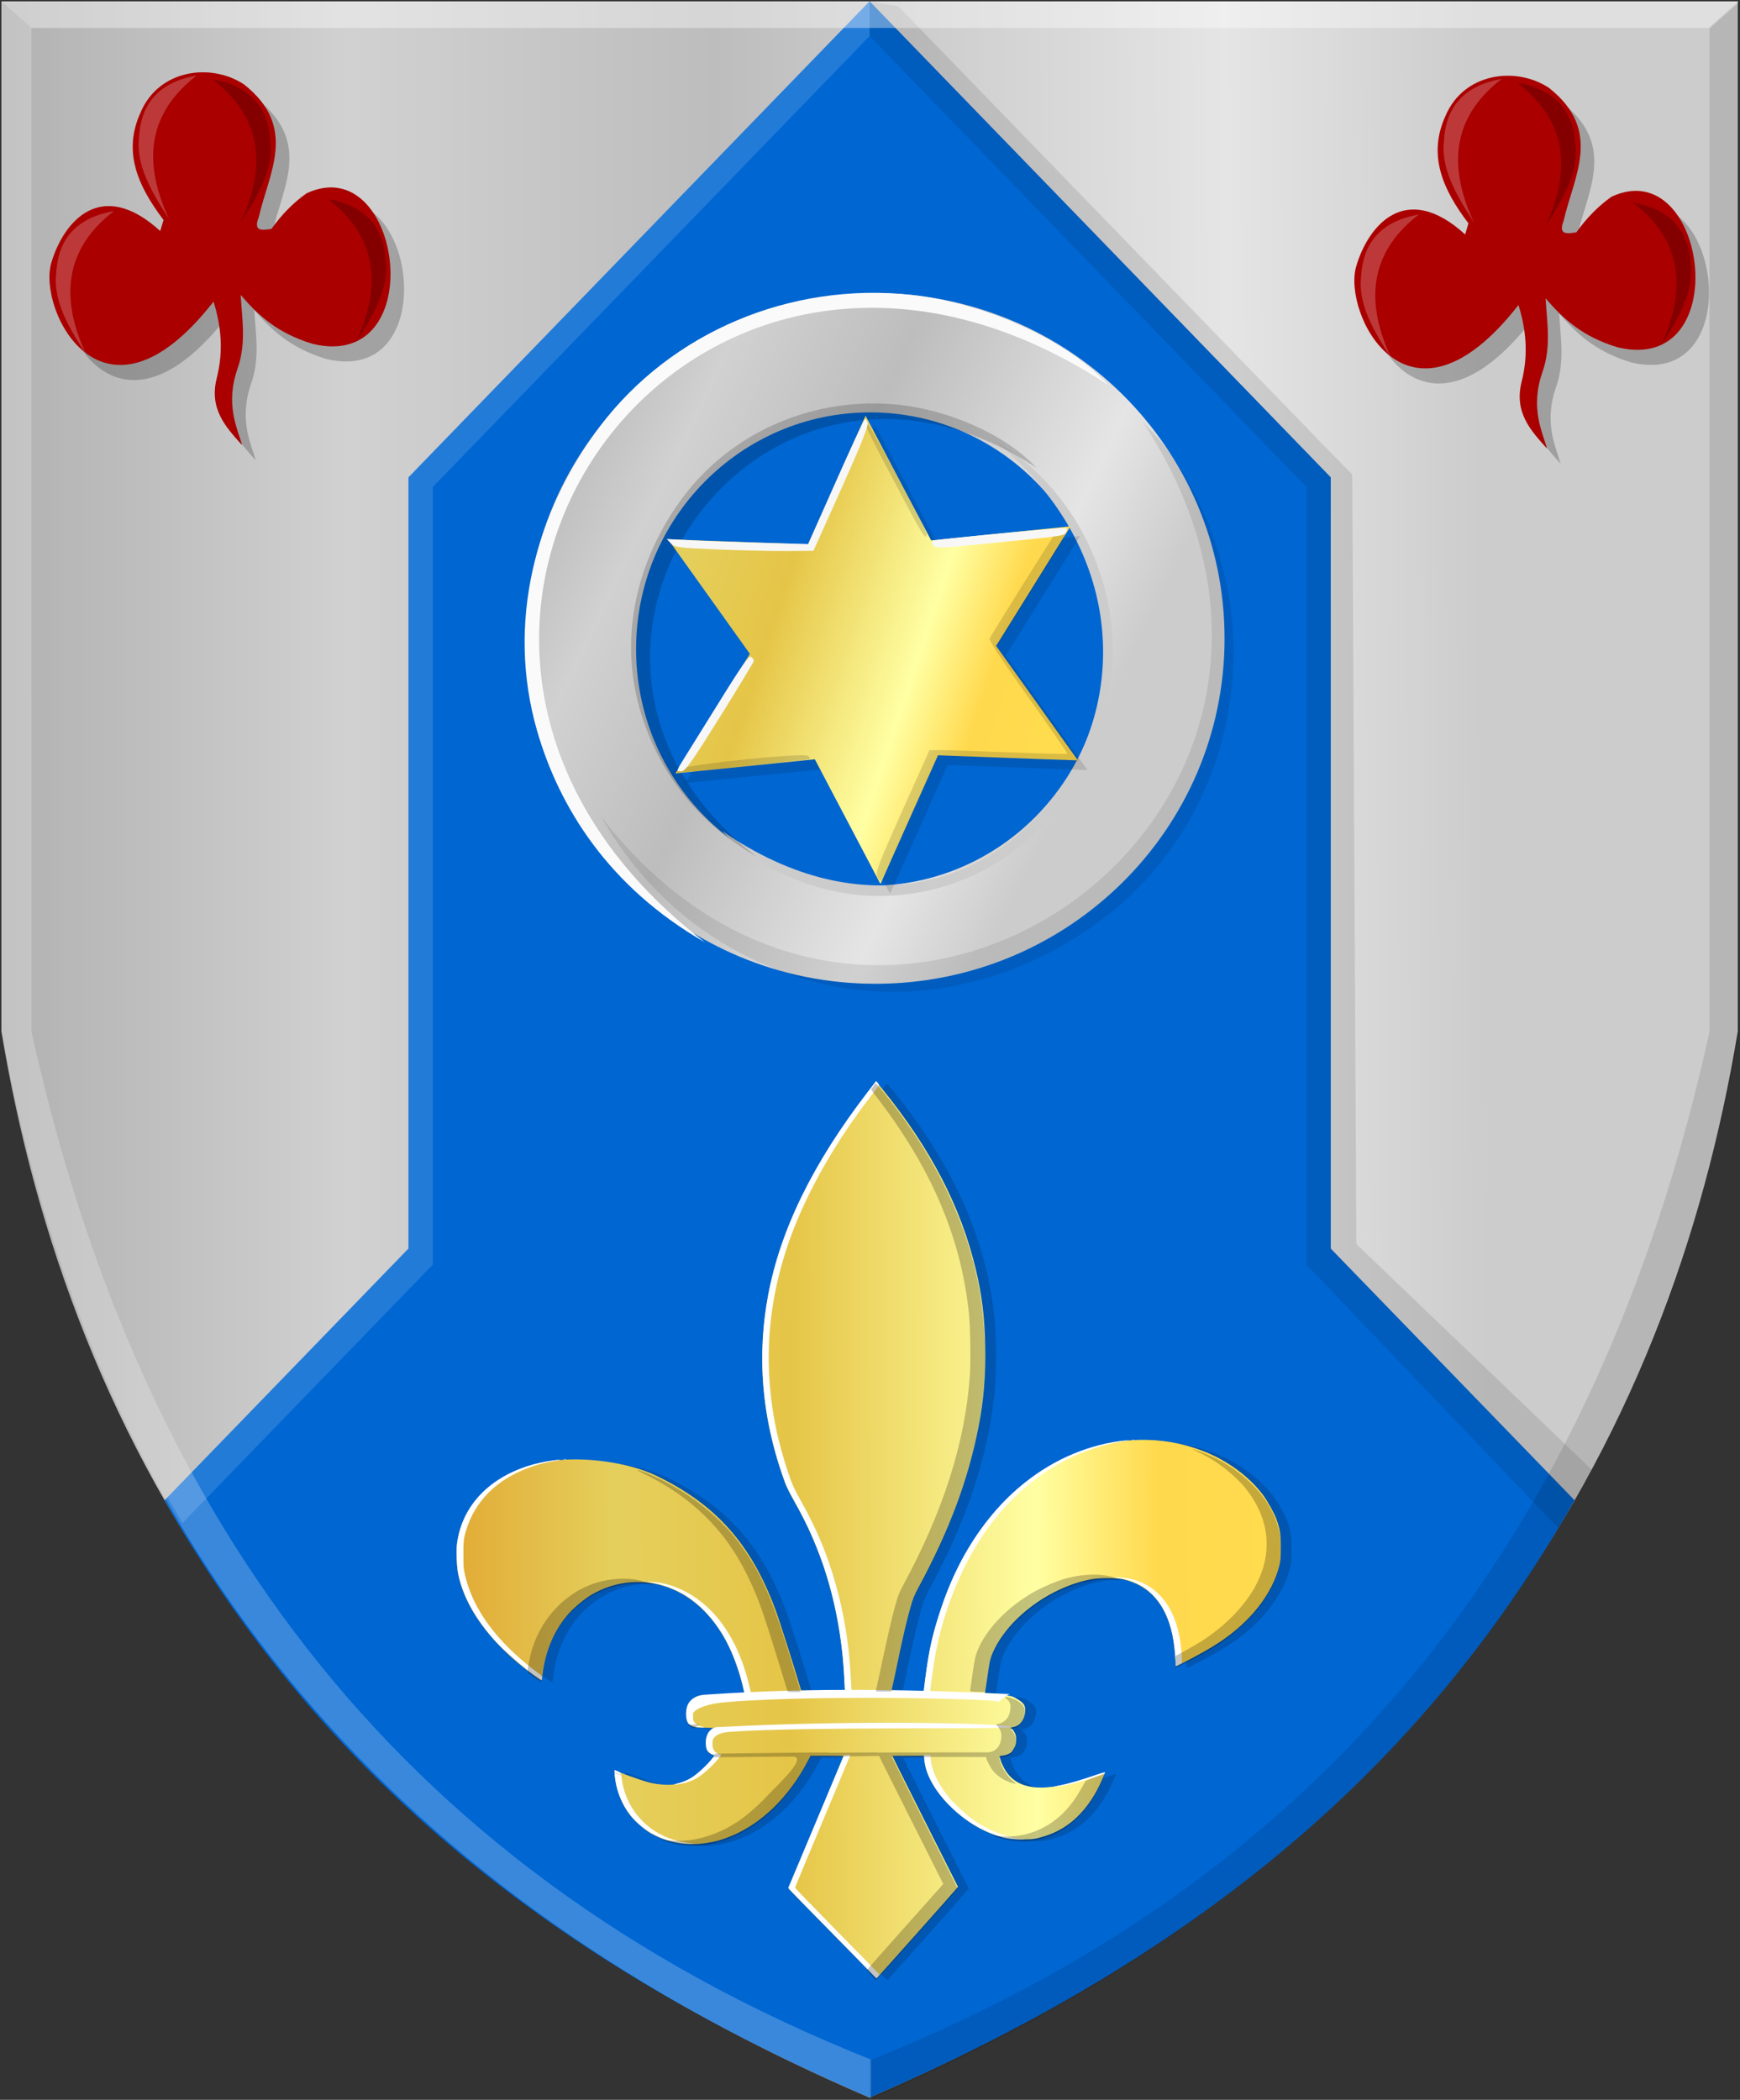 <?xml version="1.0" encoding="UTF-8" standalone="no"?>
<!-- Created with Inkscape (http://www.inkscape.org/) -->

<svg
   xmlns:dc="http://purl.org/dc/elements/1.1/"
   xmlns:cc="http://creativecommons.org/ns#"
   xmlns:rdf="http://www.w3.org/1999/02/22-rdf-syntax-ns#"
   xmlns:svg="http://www.w3.org/2000/svg"
   xmlns="http://www.w3.org/2000/svg"
   xmlns:xlink="http://www.w3.org/1999/xlink"
   xmlns:sodipodi="http://sodipodi.sourceforge.net/DTD/sodipodi-0.dtd"
   xmlns:inkscape="http://www.inkscape.org/namespaces/inkscape"
   width="242.5"
   height="292.625"
   id="svg10287"
   version="1.1"
   inkscape:version="0.48.4 r9939"
   sodipodi:docname="Nieuw document 19">
  <rect width="100%" height="100%" fill="#333333" stroke="none"/>
  <defs
     id="defs10289">
    <linearGradient
       y2="938.433"
       x2="-948.777"
       y1="938.433"
       x1="-1733.543"
       gradientTransform="translate(1342.88,-412.753)"
       gradientUnits="userSpaceOnUse"
       id="linearGradient17671-1-8"
       xlink:href="#linearGradient14297-6-7-5"
       inkscape:collect="always" />
    <linearGradient
       inkscape:collect="always"
       id="linearGradient14297-6-7-5">
      <stop
         style="stop-color:#ffffff;stop-opacity:1;"
         offset="0"
         id="stop14299-7-4-7" />
      <stop
         style="stop-color:#ffffff;stop-opacity:0;"
         offset="1"
         id="stop14301-7-0-6" />
    </linearGradient>
    <linearGradient
       y2="593.208"
       x2="-902.749"
       y1="593.208"
       x1="-1750.316"
       gradientTransform="matrix(-1,0,0,1,-541.514,-67.016)"
       gradientUnits="userSpaceOnUse"
       id="linearGradient17635-9-1"
       xlink:href="#linearGradient14349-6-4-8"
       inkscape:collect="always" />
    <linearGradient
       inkscape:collect="always"
       id="linearGradient14349-6-4-8">
      <stop
         style="stop-color:#000000;stop-opacity:1;"
         offset="0"
         id="stop14351-6-8-9" />
      <stop
         style="stop-color:#000000;stop-opacity:0;"
         offset="1"
         id="stop14353-6-8-2" />
    </linearGradient>
    <linearGradient
       inkscape:collect="always"
       xlink:href="#linearGradient4070-9-0-5"
       id="linearGradient5734"
       gradientUnits="userSpaceOnUse"
       x1="309.286"
       y1="148.853"
       x2="320.714"
       y2="148.853"
       gradientTransform="translate(458.427,563.081)" />
    <linearGradient
       id="linearGradient4070-9-0-5">
      <stop
         style="stop-color:#a3a3a3;stop-opacity:1;"
         offset="0"
         id="stop4072-5-5-3" />
      <stop
         style="stop-color:#b0b0b0;stop-opacity:1;"
         offset="0.143"
         id="stop4074-5-2-2" />
      <stop
         id="stop4076-40-4-9"
         offset="0.321"
         style="stop-color:#d1d1d1;stop-opacity:1;" />
      <stop
         style="stop-color:#bdbdbd;stop-opacity:1;"
         offset="0.5"
         id="stop4078-3-2-7" />
      <stop
         id="stop4080-4-3-3"
         offset="0.75"
         style="stop-color:#e5e5e5;stop-opacity:1;" />
      <stop
         style="stop-color:#cccccc;stop-opacity:1;"
         offset="0.875"
         id="stop4082-1-8-7" />
      <stop
         id="stop4084-2-5-4"
         offset="1"
         style="stop-color:#cccccc;stop-opacity:1;" />
    </linearGradient>
    <linearGradient
       gradientUnits="userSpaceOnUse"
       y2="148.853"
       x2="320.714"
       y1="148.853"
       x1="309.286"
       id="linearGradient5702"
       xlink:href="#linearGradient4070-9-0-5"
       inkscape:collect="always" />
    <linearGradient
       id="linearGradient4053-4">
      <stop
         style="stop-color:#cc992d;stop-opacity:1;"
         offset="0"
         id="stop4055-9" />
      <stop
         style="stop-color:#e1a832;stop-opacity:1;"
         offset="0.143"
         id="stop4057-8" />
      <stop
         id="stop4059-2"
         offset="0.321"
         style="stop-color:#e5cf5c;stop-opacity:1;" />
      <stop
         style="stop-color:#e5c547;stop-opacity:1;"
         offset="0.5"
         id="stop4061-4" />
      <stop
         id="stop4063-5"
         offset="0.75"
         style="stop-color:#ffffa3;stop-opacity:1;" />
      <stop
         style="stop-color:#ffd94d;stop-opacity:1;"
         offset="0.875"
         id="stop4065-2" />
      <stop
         id="stop4067-9"
         offset="1"
         style="stop-color:#ffdb4e;stop-opacity:1;" />
    </linearGradient>
    <linearGradient
       gradientUnits="userSpaceOnUse"
       y2="148.257"
       x2="305.824"
       y1="148.257"
       x1="294.712"
       id="linearGradient5694"
       xlink:href="#linearGradient4053-4"
       inkscape:collect="always"
       gradientTransform="translate(458.427,563.081)" />
    <linearGradient
       inkscape:collect="always"
       xlink:href="#linearGradient4053-4"
       id="linearGradient11058"
       x1="-12.719"
       y1="8.706"
       x2="64.209"
       y2="34.269"
       gradientUnits="userSpaceOnUse" />
    <linearGradient
       inkscape:collect="always"
       xlink:href="#linearGradient4053-4"
       id="linearGradient11066"
       x1="289.153"
       y1="532.922"
       x2="415.1"
       y2="532.32"
       gradientUnits="userSpaceOnUse" />
    <linearGradient
       inkscape:collect="always"
       xlink:href="#linearGradient4070-9-0-5"
       id="linearGradient11074"
       x1="-1592.026"
       y1="94.894"
       x2="-904.531"
       y2="410.89"
       gradientUnits="userSpaceOnUse" />
    <linearGradient
       inkscape:collect="always"
       xlink:href="#linearGradient4070-9-0-5"
       id="linearGradient11082"
       x1="-442.012"
       y1="-283.018"
       x2="-159.945"
       y2="-285.16"
       gradientUnits="userSpaceOnUse" />
    <linearGradient
       inkscape:collect="always"
       xlink:href="#linearGradient4070-9-0-5"
       id="linearGradient11090"
       x1="-444.245"
       y1="-285.16"
       x2="-160.945"
       y2="-285.16"
       gradientUnits="userSpaceOnUse" />
  </defs>
  <sodipodi:namedview
     id="base"
     pagecolor="#ffffff"
     bordercolor="#666666"
     borderopacity="1.0"
     inkscape:pageopacity="0.0"
     inkscape:pageshadow="2"
     inkscape:zoom="1.4"
     inkscape:cx="7.2561873"
     inkscape:cy="182.91752"
     inkscape:document-units="px"
     inkscape:current-layer="layer1"
     showgrid="false"
     fit-margin-top="0"
     fit-margin-left="0"
     fit-margin-right="0"
     fit-margin-bottom="0"
     inkscape:window-width="1600"
     inkscape:window-height="837"
     inkscape:window-x="-8"
     inkscape:window-y="-8"
     inkscape:window-maximized="1" />
  <g
     inkscape:label="Laag 1"
     inkscape:groupmode="layer"
     id="layer1"
     transform="translate(402.219,431.406)">
    <path
       style="fill:url(#linearGradient11090);fill-opacity:1;stroke:#000000;stroke-width:0.157px;stroke-linecap:butt;stroke-linejoin:miter;stroke-opacity:0"
       d="m -281.023,-431.209 -121,0 0,143.529 c 9.465,57.255 41.585,114.407 121,148.57 z"
       id="path13717"
       inkscape:connector-curvature="0"
       sodipodi:nodetypes="ccccc" />
    <path
       style="fill:url(#linearGradient11082);fill-opacity:1;stroke:#000000;stroke-width:0.157px;stroke-linecap:butt;stroke-linejoin:miter;stroke-opacity:0"
       d="m -281.024,-431.21 121,0 0,143.529 c -9.465,57.255 -41.585,114.407 -121,148.57 l -11.624,-162.548 z"
       id="path13717-1"
       inkscape:connector-curvature="0"
       sodipodi:nodetypes="cccccc" />
    <path
       style="fill:#0066d2;fill-opacity:1;stroke:#000000;stroke-width:0.157px;stroke-linecap:butt;stroke-linejoin:miter;stroke-opacity:0"
       d="m -281.024,-139.106 c -43.067,-18.522 -75.963,-43.947 -98.249,-83.228 l 33.979,-35.074 0,-107.478 64.271,-66.343 8.808,148.667 z"
       id="path7085"
       inkscape:connector-curvature="0"
       sodipodi:nodetypes="ccccccc" />
    <path
       style="fill:#0066d2;fill-opacity:1;stroke:#000000;stroke-width:0.157px;stroke-linecap:butt;stroke-linejoin:miter;stroke-opacity:0"
       d="m -281.022,-139.105 c 43.067,-18.522 75.963,-43.947 98.249,-83.228 l -33.979,-35.074 0,-107.478 -64.271,-66.343 -8.808,148.667 z"
       id="path7085-4"
       inkscape:connector-curvature="0"
       sodipodi:nodetypes="ccccccc" />
    <path
       sodipodi:type="arc"
       style="fill:url(#linearGradient11074);fill-opacity:1;stroke:#000000;stroke-width:0.1;stroke-miterlimit:4;stroke-opacity:0;stroke-dasharray:none"
       id="path7123"
       sodipodi:cx="-1168.1404"
       sodipodi:cy="276.42395"
       sodipodi:rx="291.328"
       sodipodi:ry="302.64169"
       d="m -876.812,276.424 c 0,167.144 -130.432,302.642 -291.328,302.642 -160.896,0 -291.328,-135.497 -291.328,-302.642 0,-167.144 130.432,-302.642 291.328,-302.642 160.896,0 291.328,135.497 291.328,302.642 z"
       transform="matrix(0.167,0,0,0.159,-85.127,-386.381)" />
    <path
       sodipodi:type="arc"
       style="fill:#0066d2;fill-opacity:1;stroke:#000000;stroke-width:0.1;stroke-miterlimit:4;stroke-opacity:0;stroke-dasharray:none"
       id="path7123-5"
       sodipodi:cx="-1168.1404"
       sodipodi:cy="276.42395"
       sodipodi:rx="291.328"
       sodipodi:ry="302.64169"
       d="m -876.812,276.424 c 0,167.144 -130.432,302.642 -291.328,302.642 -160.896,0 -291.328,-135.497 -291.328,-302.642 0,-167.144 130.432,-302.642 291.328,-302.642 160.896,0 291.328,135.497 291.328,302.642 z"
       transform="matrix(0.112,0,0,0.109,-150.107,-371.078)" />
    <path
       style="fill:#ffffff;fill-opacity:0.137;stroke:#000000;stroke-width:0.157px;stroke-linecap:butt;stroke-linejoin:miter;stroke-opacity:0"
       d="m -281.024,-431.209 -64.271,66.324 0,107.478 -33.578,34.661 2.084,3.586 34.891,-36.016 0,-108.365 60.874,-62.837 z"
       id="path7151"
       inkscape:connector-curvature="0" />
    <path
       style="fill:#000000;fill-opacity:0.104;stroke:#000000;stroke-width:0.157px;stroke-linecap:butt;stroke-linejoin:miter;stroke-opacity:0"
       d="m -281.009,-431.208 3.992,0.693 60.086,62.005 3.177,3.215 0.567,107.251 32.813,31.457 -4.65,8.149 -35.111,-36.738 0,-108.366 -60.874,-62.837 z"
       id="path7151-5"
       inkscape:connector-curvature="0"
       sodipodi:nodetypes="ccccccccccc" />
    <path
       style="fill:#fafafa;stroke:#000000;stroke-width:0.157px;stroke-linecap:butt;stroke-linejoin:miter;stroke-opacity:0;fill-opacity:1"
       d="m -247.764,-377.752 c -6.489,-6.936 -18.006,-11.543 -27.425,-12.561 -16.984,-1.836 -33.52,5.263 -43.386,18.293 -9.036,11.935 -13.128,27.416 -8.789,42.464 3.066,10.632 9.98,21.78 23.405,29.479 -54.839,-42.105 -2.43,-116.197 56.195,-77.675 z"
       id="path7171"
       inkscape:connector-curvature="0"
       sodipodi:nodetypes="cssscc" />
    <path
       style="fill:#cccccc;stroke:#000000;stroke-width:0.108px;stroke-linecap:butt;stroke-linejoin:miter;stroke-opacity:0"
       d="m -301.557,-315.596 c 4.342,4.885 12.048,8.129 18.35,8.846 11.364,1.293 22.428,-3.706 29.029,-12.884 6.046,-8.406 8.784,-19.309 5.881,-29.907 -2.051,-7.488 -6.678,-15.34 -15.66,-20.761 36.692,29.654 1.626,81.836 -37.6,54.705 z"
       id="path7171-1"
       inkscape:connector-curvature="0"
       sodipodi:nodetypes="cssscc" />
    <path
       style="fill:#000000;fill-opacity:0.186;stroke:#000000;stroke-width:0.109px;stroke-linecap:butt;stroke-linejoin:miter;stroke-opacity:0"
       d="m -257.78,-366.223 c -4.506,-4.838 -12.504,-8.052 -19.045,-8.762 -11.795,-1.281 -23.278,3.671 -30.129,12.761 -6.275,8.326 -9.117,19.125 -6.103,29.621 2.129,7.416 6.931,15.193 16.253,20.563 -36.111,-27.917 0.416,-79.504 39.024,-54.183 z"
       id="path7171-1-7"
       inkscape:connector-curvature="0"
       sodipodi:nodetypes="cssscc" />
    <path
       style="fill:#000000;fill-opacity:0.09;stroke:#000000;stroke-width:0.153px;stroke-linecap:butt;stroke-linejoin:miter;stroke-opacity:0"
       d="m -242.817,-372.401 c 6.758,6.32 11.247,17.537 12.239,26.711 1.789,16.542 -5.128,32.647 -17.825,42.256 -11.63,8.801 -26.714,12.786 -41.376,8.56 -10.359,-2.986 -21.222,-9.721 -28.723,-22.795 38.996,50.646 111.053,-0.584 75.685,-54.732 z"
       id="path7171-1-7-1"
       inkscape:connector-curvature="0"
       sodipodi:nodetypes="cssscc" />
    <path
       inkscape:connector-curvature="0"
       style="fill:#000000;fill-opacity:0.22;stroke:#000000;stroke-width:0.243px;stroke-linecap:butt;stroke-linejoin:miter;stroke-opacity:0"
       d="m -377.991,-397.107 c -8.369,-7.614 -13.549,-1.163 -15.191,4.454 -1.92,6.568 7.219,25.101 22.614,5.383 1.061,3.376 1.412,6.888 0.451,10.653 -1.089,4.318 1.253,6.818 3.53,9.353 -0.609,-2.294 -2.393,-5.558 -0.643,-10.641 1.243,-3.497 0.653,-6.886 0.444,-10.298 2.354,2.736 5.033,5.325 10.079,6.833 16.487,3.906 12.422,-27.168 -0.879,-21.001 -1.795,1.263 -3.436,2.909 -4.911,4.967 -1.273,0.195 -2.572,0.417 -1.766,-1.625 1.415,-6.227 5.486,-12.534 -2.031,-18.493 -4.599,-3.064 -11.9,-2.132 -14.44,3.899 -2.533,5.52 -0.318,10.339 3.2,14.966 l -0.456,1.552 z"
       id="path8963-6-2-4-3"
       sodipodi:nodetypes="csccccccccccccc" />
    <path
       inkscape:connector-curvature="0"
       style="fill:#aa0000;fill-opacity:1;stroke:#000000;stroke-width:0.243px;stroke-linecap:butt;stroke-linejoin:miter;stroke-opacity:0"
       d="m -379.884,-399.211 c -8.368,-7.614 -13.548,-1.163 -15.191,4.454 -1.92,6.568 7.22,25.101 22.614,5.383 1.06,3.376 1.412,6.888 0.451,10.653 -1.089,4.318 1.253,6.818 3.53,9.353 -0.609,-2.294 -2.393,-5.558 -0.643,-10.641 1.243,-3.497 0.653,-6.886 0.444,-10.298 2.354,2.736 5.033,5.325 10.079,6.833 16.487,3.906 12.422,-27.168 -0.879,-21.001 -1.795,1.263 -3.436,2.909 -4.911,4.967 -1.274,0.195 -2.573,0.417 -1.767,-1.625 1.415,-6.227 5.486,-12.534 -2.031,-18.493 -4.6,-3.064 -11.9,-2.132 -14.441,3.899 -2.533,5.52 -0.318,10.339 3.2,14.966 l -0.457,1.552 z"
       id="path8963-9-0-3-4-4"
       sodipodi:nodetypes="csccccccccccccc" />
    <path
       inkscape:connector-curvature="0"
       style="fill:#ffffff;fill-opacity:0.223;stroke:#000000;stroke-width:0.387px;stroke-linecap:butt;stroke-linejoin:miter;stroke-opacity:0"
       d="m -374.798,-420.89 c -4.975,0.887 -7.777,3.652 -8.037,8.614 -0.48,3.798 1.705,7.595 4.179,11.393 -4.13,-8.815 -2.294,-15.265 3.858,-20.007 z"
       id="path9205-45-2-4-7"
       sodipodi:nodetypes="cccc" />
    <path
       inkscape:connector-curvature="0"
       style="fill:#ffffff;fill-opacity:0.223;stroke:#000000;stroke-width:0.387px;stroke-linecap:butt;stroke-linejoin:miter;stroke-opacity:0"
       d="m -386.339,-401.994 c -4.975,0.887 -7.777,3.652 -8.037,8.614 -0.48,3.798 1.704,7.595 4.179,11.393 -4.13,-8.815 -2.294,-15.265 3.858,-20.007 z"
       id="path9205-4-0-2-2-4"
       sodipodi:nodetypes="cccc" />
    <path
       inkscape:connector-curvature="0"
       style="fill:#000000;fill-opacity:0.223;stroke:#000000;stroke-width:0.387px;stroke-linecap:butt;stroke-linejoin:miter;stroke-opacity:0"
       d="m -372.581,-420.334 c 4.975,0.887 7.777,3.652 8.037,8.614 0.48,3.798 -1.705,7.595 -4.179,11.393 4.13,-8.815 2.294,-15.265 -3.858,-20.007 z"
       id="path9205-1-15-1-9-6"
       sodipodi:nodetypes="cccc" />
    <path
       inkscape:connector-curvature="0"
       style="fill:#000000;fill-opacity:0.223;stroke:#000000;stroke-width:0.387px;stroke-linecap:butt;stroke-linejoin:miter;stroke-opacity:0"
       d="m -356.506,-403.662 c 4.975,0.887 7.777,3.652 8.037,8.614 0.48,3.798 -1.705,7.595 -4.179,11.393 4.13,-8.815 2.293,-15.265 -3.858,-20.007 z"
       id="path9205-1-8-7-6-3-3"
       sodipodi:nodetypes="cccc" />
    <path
       inkscape:connector-curvature="0"
       style="fill:#000000;fill-opacity:0.22;stroke:#000000;stroke-width:0.243px;stroke-linecap:butt;stroke-linejoin:miter;stroke-opacity:0"
       d="m -196.128,-396.629 c -8.369,-7.614 -13.549,-1.163 -15.191,4.454 -1.92,6.568 7.219,25.101 22.614,5.383 1.061,3.376 1.412,6.888 0.451,10.653 -1.089,4.318 1.253,6.818 3.53,9.353 -0.609,-2.294 -2.393,-5.558 -0.643,-10.641 1.243,-3.497 0.653,-6.886 0.444,-10.298 2.354,2.736 5.033,5.325 10.079,6.833 16.487,3.906 12.422,-27.168 -0.879,-21.001 -1.795,1.263 -3.436,2.909 -4.911,4.967 -1.273,0.195 -2.572,0.417 -1.766,-1.625 1.415,-6.227 5.486,-12.534 -2.031,-18.493 -4.599,-3.064 -11.9,-2.132 -14.44,3.899 -2.533,5.52 -0.318,10.339 3.2,14.966 l -0.456,1.552 z"
       id="path8963-6-2-4-3-2"
       sodipodi:nodetypes="csccccccccccccc" />
    <path
       inkscape:connector-curvature="0"
       style="fill:#aa0000;fill-opacity:1;stroke:#000000;stroke-width:0.243px;stroke-linecap:butt;stroke-linejoin:miter;stroke-opacity:0"
       d="m -198.02,-398.733 c -8.368,-7.614 -13.549,-1.163 -15.191,4.454 -1.92,6.568 7.22,25.101 22.614,5.383 1.06,3.376 1.412,6.888 0.451,10.653 -1.089,4.318 1.253,6.818 3.53,9.353 -0.609,-2.294 -2.393,-5.558 -0.643,-10.641 1.243,-3.497 0.653,-6.886 0.444,-10.298 2.354,2.736 5.033,5.325 10.079,6.833 16.487,3.906 12.422,-27.168 -0.879,-21.001 -1.795,1.263 -3.436,2.909 -4.911,4.967 -1.274,0.195 -2.573,0.417 -1.767,-1.625 1.415,-6.227 5.486,-12.534 -2.031,-18.493 -4.6,-3.064 -11.9,-2.132 -14.441,3.899 -2.532,5.52 -0.318,10.339 3.2,14.966 l -0.456,1.552 z"
       id="path8963-9-0-3-4-4-3"
       sodipodi:nodetypes="csccccccccccccc" />
    <path
       inkscape:connector-curvature="0"
       style="fill:#ffffff;fill-opacity:0.223;stroke:#000000;stroke-width:0.387px;stroke-linecap:butt;stroke-linejoin:miter;stroke-opacity:0"
       d="m -192.934,-420.412 c -4.975,0.887 -7.777,3.652 -8.037,8.614 -0.48,3.798 1.705,7.595 4.179,11.393 -4.13,-8.815 -2.294,-15.265 3.858,-20.007 z"
       id="path9205-45-2-4-7-2"
       sodipodi:nodetypes="cccc" />
    <path
       inkscape:connector-curvature="0"
       style="fill:#ffffff;fill-opacity:0.223;stroke:#000000;stroke-width:0.387px;stroke-linecap:butt;stroke-linejoin:miter;stroke-opacity:0"
       d="m -204.475,-401.516 c -4.975,0.887 -7.777,3.652 -8.037,8.614 -0.48,3.798 1.704,7.595 4.179,11.393 -4.13,-8.815 -2.294,-15.265 3.858,-20.007 z"
       id="path9205-4-0-2-2-4-2"
       sodipodi:nodetypes="cccc" />
    <path
       inkscape:connector-curvature="0"
       style="fill:#000000;fill-opacity:0.223;stroke:#000000;stroke-width:0.387px;stroke-linecap:butt;stroke-linejoin:miter;stroke-opacity:0"
       d="m -190.717,-419.856 c 4.975,0.887 7.777,3.652 8.037,8.614 0.48,3.798 -1.705,7.595 -4.179,11.393 4.13,-8.815 2.294,-15.265 -3.858,-20.007 z"
       id="path9205-1-15-1-9-6-1"
       sodipodi:nodetypes="cccc" />
    <path
       inkscape:connector-curvature="0"
       style="fill:#000000;fill-opacity:0.223;stroke:#000000;stroke-width:0.387px;stroke-linecap:butt;stroke-linejoin:miter;stroke-opacity:0"
       d="m -174.642,-403.184 c 4.975,0.887 7.777,3.652 8.037,8.614 0.48,3.798 -1.705,7.595 -4.179,11.393 4.13,-8.815 2.293,-15.265 -3.858,-20.007 z"
       id="path9205-1-8-7-6-3-3-6"
       sodipodi:nodetypes="cccc" />
    <path
       style="fill:#ffffff;fill-opacity:0.226;stroke:#000000;stroke-width:0.157px;stroke-linecap:butt;stroke-linejoin:miter;stroke-opacity:0"
       d="m -397.84,-427.505 -4.168,-3.722 0,143.529 c 13.376,74.292 56.605,121.27 121.183,148.716 l 0,-5.407 c -67.889,-27.029 -102.618,-77.869 -117.014,-143.309 z"
       id="path14257-5"
       inkscape:connector-curvature="0"
       sodipodi:nodetypes="ccccccc" />
    <path
       style="fill:#000000;fill-opacity:0.108;stroke:#000000;stroke-width:0.157px;stroke-linecap:butt;stroke-linejoin:miter;stroke-opacity:0"
       d="m -163.977,-427.409 4.168,-3.722 0,143.529 c -13.376,74.292 -56.605,121.27 -121.183,148.716 l 0,-5.407 c 67.889,-27.029 102.618,-77.869 117.014,-143.309 z"
       id="path14257-4-1"
       inkscape:connector-curvature="0"
       sodipodi:nodetypes="ccccccc" />
    <path
       style="fill:#ffffff;fill-opacity:0.373;stroke:#000000;stroke-width:0.157px;stroke-linecap:butt;stroke-linejoin:miter;stroke-opacity:0"
       d="m -402.008,-431.227 4.168,3.722 233.737,0 4.168,-3.722 z"
       id="path14277-7"
       inkscape:connector-curvature="0" />
    <g
       transform="matrix(1.085,0,0,1.187,-674.108,-850.021)"
       id="layer1-1"
       inkscape:label="Laag 1">
      <path
         inkscape:connector-curvature="0"
         id="path4019-7-6"
         d="m 363.619,584.278 c -0.5,-0.479 -3.012,-2.821 -5.582,-5.205 -2.571,-2.384 -4.703,-4.379 -4.738,-4.433 -0.041,-0.063 0.331,-0.951 1.031,-2.463 3.17,-6.848 5.989,-13.03 5.989,-13.133 0,-0.019 -0.95,-0.035 -2.112,-0.035 l -2.112,0 -0.385,0.671 c -2.357,4.112 -5.839,7.237 -9.717,8.721 -1.206,0.462 -2.081,0.688 -3.309,0.857 -2.565,0.352 -5.015,-0.05 -7.162,-1.175 -0.76,-0.398 -2.106,-1.49 -2.644,-2.145 -1.085,-1.321 -1.786,-2.996 -1.944,-4.65 -0.052,-0.548 -0.014,-0.658 0.178,-0.512 0.161,0.122 3.093,1.074 4.072,1.321 1.106,0.28 2.589,0.397 3.423,0.271 0.576,-0.087 1.297,-0.316 1.92,-0.61 0.616,-0.29 2.247,-1.595 2.816,-2.252 l 0.451,-0.522 -0.387,-0.144 c -0.53,-0.197 -0.743,-0.548 -0.76,-1.255 -0.018,-0.712 0.182,-1.216 0.624,-1.571 l 0.341,-0.274 -1.186,-0.026 c -1.021,-0.023 -1.233,-0.046 -1.526,-0.169 -0.486,-0.205 -0.671,-0.449 -0.757,-1 -0.171,-1.095 0.31,-2.052 1.223,-2.43 0.523,-0.217 1.186,-0.263 3.773,-0.263 l 2.52,0 -0.042,-0.148 c -0.023,-0.081 -0.135,-0.502 -0.249,-0.936 -1.713,-6.516 -5.732,-10.844 -11.066,-11.917 -2.834,-0.57 -5.774,-0.127 -8.349,1.257 -0.83,0.446 -2.062,1.361 -2.769,2.057 -1.897,1.866 -3.177,4.509 -3.523,7.274 -0.068,0.544 -0.123,0.755 -0.187,0.716 -5.851,-3.644 -9.648,-8.084 -10.631,-12.43 -0.315,-1.393 -0.284,-3.43 0.072,-4.754 1.217,-4.524 5.701,-7.734 11.978,-8.576 4.102,-0.55 9.813,0.176 13.276,1.688 7.707,3.365 12.254,8.009 15.393,15.721 0.553,1.359 2.218,6.147 3.402,9.786 l 0.096,0.296 0.832,-10e-4 c 0.458,-6.7e-4 1.692,-0.008 2.742,-0.016 l 1.91,-0.015 -0.033,-0.608 c -0.083,-1.532 -0.207,-3.128 -0.32,-4.121 -0.753,-6.647 -2.743,-12.434 -6.178,-17.962 -0.577,-0.928 -1.01,-1.727 -1.212,-2.233 -2.828,-7.085 -3.595,-14.032 -2.323,-21.049 0.979,-5.399 3.04,-10.44 6.579,-16.09 1.305,-2.084 2.439,-3.698 4.067,-5.789 0.998,-1.282 3.174,-3.927 3.359,-4.083 0.035,-0.029 0.412,0.34 0.838,0.821 6.205,7.001 10.084,13.841 11.986,21.135 0.803,3.08 1.144,5.618 1.211,9.03 0.07,3.59 -0.186,6.386 -0.882,9.621 -1.329,6.173 -3.739,12.06 -7.64,18.662 -0.6,1.016 -0.731,1.305 -1.051,2.331 -0.424,1.357 -0.97,3.446 -1.439,5.506 -0.377,1.657 -1.036,4.461 -1.099,4.679 l -0.043,0.148 2.111,0 2.111,0 0.144,-1.133 c 0.303,-2.379 0.752,-4.717 1.187,-6.182 0.253,-0.85 1.086,-3.219 1.428,-4.056 3.289,-8.071 9.092,-14.023 16.414,-16.836 5.623,-2.16 11.438,-2.301 16.769,-0.405 3.098,1.101 5.894,2.974 7.664,5.133 0.588,0.717 1.436,2.108 1.722,2.824 0.487,1.219 0.583,1.783 0.575,3.382 -0.005,1.243 -0.034,1.577 -0.178,2.102 -0.918,3.349 -3.676,6.567 -7.741,9.029 -0.494,0.299 -1.432,0.817 -2.084,1.151 -1.134,0.58 -3.377,1.641 -3.469,1.641 -0.024,0 -0.045,-0.259 -0.046,-0.575 -0.002,-0.695 -0.191,-2.237 -0.37,-3.022 -0.834,-3.655 -2.937,-5.871 -6.261,-6.596 -0.911,-0.199 -3.081,-0.215 -4.154,-0.032 -5.516,0.944 -11.032,4.789 -12.827,8.941 -0.205,0.475 -0.308,0.934 -0.536,2.397 -0.155,0.995 -0.302,1.901 -0.325,2.013 l -0.042,0.203 1.592,0.041 c 1.776,0.046 1.949,0.084 2.875,0.64 0.616,0.37 0.803,0.717 0.735,1.363 -0.1,0.947 -0.719,1.657 -1.537,1.762 -0.32,0.041 -0.407,0.13 -0.192,0.196 0.066,0.02 0.221,0.202 0.344,0.404 0.192,0.316 0.222,0.444 0.215,0.909 -0.007,0.436 -0.051,0.615 -0.225,0.922 -0.119,0.209 -0.279,0.436 -0.356,0.504 -0.219,0.195 -0.726,0.376 -1.17,0.418 -0.32,0.03 -0.397,0.06 -0.359,0.139 0.026,0.055 0.082,0.221 0.123,0.368 0.127,0.45 0.489,1.099 0.872,1.563 1.332,1.614 3.678,2.059 7.199,1.365 1.092,-0.215 2.286,-0.539 4.084,-1.106 0.685,-0.216 1.246,-0.38 1.246,-0.363 0,0.133 -0.653,1.485 -1.004,2.077 -1.684,2.843 -3.917,4.63 -6.779,5.428 -1.169,0.326 -1.492,0.367 -2.88,0.365 -1.476,-0.001 -2.17,-0.107 -3.509,-0.534 -4.482,-1.429 -8.717,-5.538 -9.009,-8.742 l -0.049,-0.542 -2.031,0 c -1.117,10e-6 -2.031,0.01 -2.031,0.023 0,0.054 1.275,2.392 4.731,8.67 l 3.682,6.69 -0.223,0.255 c -0.361,0.413 -10.188,10.495 -10.233,10.498 -0.022,10e-4 -0.45,-0.389 -0.949,-0.867 z"
         style="fill:#000000;fill-opacity:0.16" />
      <path
         inkscape:connector-curvature="0"
         id="path4019-3-3-0"
         d="m 362.231,584.068 c -0.5,-0.479 -3.012,-2.821 -5.582,-5.205 -2.571,-2.384 -4.703,-4.379 -4.738,-4.433 -0.041,-0.063 0.331,-0.951 1.031,-2.463 3.17,-6.848 5.989,-13.03 5.989,-13.133 0,-0.019 -0.95,-0.035 -2.112,-0.035 l -2.112,0 -0.385,0.671 c -2.357,4.112 -5.839,7.237 -9.717,8.721 -1.206,0.462 -2.081,0.688 -3.309,0.857 -2.565,0.352 -5.015,-0.05 -7.162,-1.175 -0.76,-0.398 -2.106,-1.49 -2.644,-2.145 -1.085,-1.321 -1.786,-2.996 -1.944,-4.65 -0.052,-0.548 -0.014,-0.658 0.178,-0.512 0.161,0.122 3.093,1.074 4.072,1.321 1.106,0.28 2.589,0.397 3.423,0.271 0.576,-0.087 1.297,-0.316 1.92,-0.61 0.616,-0.29 2.247,-1.595 2.816,-2.252 l 0.451,-0.522 -0.387,-0.144 c -0.53,-0.197 -0.743,-0.548 -0.76,-1.255 -0.018,-0.712 0.182,-1.216 0.624,-1.571 l 0.341,-0.274 -1.186,-0.026 c -1.021,-0.023 -1.233,-0.046 -1.526,-0.169 -0.486,-0.205 -0.671,-0.449 -0.757,-1 -0.171,-1.095 0.31,-2.052 1.223,-2.43 0.523,-0.217 1.186,-0.263 3.773,-0.263 l 2.52,0 -0.042,-0.148 c -0.023,-0.081 -0.135,-0.502 -0.249,-0.936 -1.713,-6.516 -5.732,-10.844 -11.066,-11.917 -2.834,-0.57 -5.774,-0.127 -8.349,1.257 -0.83,0.446 -2.062,1.361 -2.769,2.057 -1.897,1.866 -3.177,4.509 -3.523,7.274 -0.068,0.544 -0.123,0.755 -0.187,0.716 -5.851,-3.644 -9.648,-8.084 -10.631,-12.43 -0.315,-1.393 -0.284,-3.43 0.072,-4.754 1.217,-4.524 5.701,-7.734 11.978,-8.576 4.102,-0.55 9.813,0.176 13.276,1.688 7.707,3.365 12.254,8.009 15.393,15.721 0.553,1.359 2.218,6.147 3.402,9.786 l 0.096,0.296 0.832,-0.001 c 0.458,-6.7e-4 1.692,-0.008 2.742,-0.016 l 1.91,-0.015 -0.033,-0.608 c -0.083,-1.532 -0.207,-3.128 -0.32,-4.121 -0.753,-6.647 -2.743,-12.434 -6.178,-17.962 -0.577,-0.928 -1.01,-1.727 -1.212,-2.233 -2.828,-7.085 -3.595,-14.032 -2.323,-21.049 0.979,-5.399 3.04,-10.44 6.579,-16.09 1.305,-2.084 2.439,-3.698 4.067,-5.789 0.998,-1.282 3.174,-3.927 3.359,-4.083 0.035,-0.029 0.412,0.34 0.838,0.821 6.205,7.001 10.084,13.841 11.986,21.135 0.803,3.08 1.144,5.618 1.211,9.03 0.07,3.59 -0.186,6.386 -0.882,9.621 -1.329,6.173 -3.739,12.06 -7.64,18.662 -0.6,1.016 -0.731,1.305 -1.051,2.331 -0.424,1.357 -0.97,3.446 -1.439,5.506 -0.377,1.657 -1.036,4.461 -1.099,4.679 l -0.043,0.148 2.111,0 2.111,0 0.144,-1.133 c 0.303,-2.379 0.752,-4.717 1.187,-6.182 0.253,-0.85 1.086,-3.219 1.428,-4.056 3.289,-8.071 9.092,-14.023 16.414,-16.836 5.623,-2.16 11.438,-2.301 16.769,-0.405 3.098,1.101 5.894,2.974 7.664,5.133 0.588,0.717 1.436,2.108 1.722,2.824 0.487,1.219 0.583,1.783 0.575,3.382 -0.005,1.243 -0.034,1.577 -0.178,2.102 -0.918,3.349 -3.676,6.567 -7.741,9.029 -0.494,0.299 -1.432,0.817 -2.084,1.151 -1.134,0.58 -3.377,1.642 -3.469,1.642 -0.024,0 -0.045,-0.259 -0.046,-0.575 -0.002,-0.695 -0.191,-2.237 -0.37,-3.022 -0.834,-3.655 -2.937,-5.871 -6.261,-6.596 -0.911,-0.199 -3.081,-0.215 -4.154,-0.032 -5.516,0.944 -11.032,4.789 -12.827,8.941 -0.205,0.475 -0.308,0.934 -0.536,2.397 -0.155,0.995 -0.302,1.901 -0.325,2.013 l -0.042,0.203 1.592,0.041 c 1.776,0.046 1.949,0.084 2.875,0.64 0.616,0.37 0.803,0.717 0.735,1.363 -0.1,0.947 -0.719,1.657 -1.537,1.762 -0.32,0.041 -0.407,0.13 -0.192,0.196 0.066,0.02 0.221,0.202 0.344,0.404 0.192,0.316 0.222,0.444 0.215,0.909 -0.007,0.436 -0.051,0.615 -0.225,0.922 -0.119,0.209 -0.279,0.436 -0.356,0.504 -0.219,0.195 -0.726,0.376 -1.17,0.418 -0.32,0.03 -0.397,0.06 -0.359,0.139 0.026,0.055 0.082,0.221 0.123,0.368 0.127,0.45 0.489,1.099 0.872,1.563 1.332,1.614 3.678,2.059 7.199,1.365 1.092,-0.215 2.286,-0.539 4.084,-1.106 0.685,-0.216 1.246,-0.38 1.246,-0.363 0,0.133 -0.653,1.485 -1.004,2.077 -1.684,2.843 -3.917,4.63 -6.779,5.428 -1.169,0.326 -1.492,0.367 -2.88,0.365 -1.476,-10e-4 -2.17,-0.107 -3.509,-0.534 -4.482,-1.429 -8.717,-5.538 -9.009,-8.742 l -0.049,-0.542 -2.031,0 c -1.117,0 -2.031,0.01 -2.031,0.023 0,0.054 1.275,2.392 4.731,8.67 l 3.682,6.69 -0.223,0.255 c -0.361,0.413 -10.188,10.495 -10.233,10.498 -0.022,0.001 -0.45,-0.389 -0.949,-0.867 z"
         style="fill:url(#linearGradient11066);fill-opacity:1" />
      <path
         sodipodi:nodetypes="csccscccccssssscccccssssccccsscsscccssssccccccccccscsscccscsccscssscssssscscscccsscscsssssssscsssssssssccccsccssscssscsssssssssssscsssssssscsscsccccssscssscccscccccccccscssss"
         inkscape:connector-curvature="0"
         id="path4224-7-1"
         d="m 362.157,583.974 c -0.538,-0.515 -2.984,-2.797 -5.435,-5.073 -2.451,-2.276 -4.552,-4.241 -4.669,-4.367 l -0.213,-0.23 0.974,-2.102 c 0.772,-1.665 5.365,-11.675 6.027,-13.135 l 0.149,-0.328 0.419,-0.02 0.419,-0.02 -0.12,0.25 c -0.066,0.137 -0.596,1.299 -1.178,2.581 -0.582,1.282 -2.128,4.659 -3.436,7.503 -1.308,2.845 -2.377,5.21 -2.377,5.256 0,0.046 2.083,2.019 4.629,4.384 2.546,2.365 4.985,4.64 5.421,5.055 l 0.793,0.756 -0.171,0.212 c -0.094,0.117 -0.19,0.212 -0.212,0.213 -0.022,0 -0.481,-0.42 -1.019,-0.935 z m -23.739,-14.901 c -2.116,-0.177 -4.167,-0.966 -5.684,-2.186 -1.514,-1.219 -2.504,-2.752 -2.971,-4.605 -0.174,-0.689 -0.313,-1.802 -0.225,-1.802 0.028,0 0.217,0.065 0.42,0.144 0.399,0.156 0.395,0.148 0.495,0.94 0.027,0.217 0.126,0.66 0.218,0.985 0.978,3.428 4.074,5.919 7.992,6.431 0.427,0.056 0.887,0.112 1.021,0.126 0.522,0.051 -0.61,0.023 -1.267,-0.032 z m 42.082,-0.55 c -2.368,-0.298 -4.945,-1.447 -7.067,-3.151 -2.434,-1.954 -3.898,-4.128 -4.114,-6.107 l -0.061,-0.559 0.42,0 0.42,0 0.053,0.55 c 0.127,1.326 0.965,2.903 2.39,4.498 0.698,0.781 2.624,2.341 3.524,2.855 1.963,1.119 3.798,1.753 5.62,1.939 l 0.572,0.059 -0.531,0.002 c -0.292,10e-4 -0.844,-0.037 -1.226,-0.086 z m 4.843,-6.047 c 0.027,-0.022 0.098,-0.024 0.157,-0.005 0.065,0.021 0.046,0.036 -0.049,0.04 -0.086,0.003 -0.134,-0.013 -0.107,-0.035 z m 1.299,-0.188 c 1.088,-0.188 2.845,-0.649 4.614,-1.211 0.668,-0.212 1.228,-0.357 1.245,-0.321 0.054,0.118 -0.184,0.23 -1.092,0.512 -2.137,0.664 -3.975,1.071 -5.206,1.151 -0.428,0.028 -0.354,0.006 0.44,-0.131 z m -49.07,-0.231 c 0.632,-0.133 1.251,-0.364 1.821,-0.678 0.788,-0.434 1.977,-1.448 2.763,-2.354 l 0.264,-0.305 -0.202,-0.041 c -0.306,-0.062 -0.755,-0.411 -0.861,-0.67 -0.052,-0.127 -0.099,-0.443 -0.104,-0.703 -0.023,-1.103 0.638,-1.885 1.593,-1.885 l 0.35,0 c 17.544,-0.878 37.749,-0.41 37.201,0.024 -0.337,0.266 -26.789,-0.087 -36.124,0.548 -2.016,0.137 -2.15,0.972 -2.158,1.106 -0.05,0.771 0.091,1.133 0.54,1.378 0.164,0.089 0.362,0.162 0.442,0.162 0.08,0 0.144,0.014 0.144,0.032 0,0.018 -0.228,0.291 -0.507,0.608 -0.616,0.699 -1.883,1.737 -2.575,2.11 -0.635,0.342 -1.539,0.637 -2.23,0.727 -0.819,0.107 -1.001,0.076 -0.355,-0.06 z m 2.635,-6.637 c -0.997,-0.094 -1.337,-0.354 -1.456,-1.114 -0.087,-0.56 0.013,-1.234 0.242,-1.613 0.354,-0.588 1.139,-0.997 2.02,-1.054 l 0.47,-0.03 c 13.655,-0.861 27.401,-0.57 38.809,-0.05 -0.522,0.168 -1.811,1.121 -1.254,0.955 1.283,-0.382 -23.072,-0.943 -35.184,-0.011 -3.455,0.266 -4.248,1.169 -4.248,1.348 -0.002,0.804 0.004,0.832 0.226,1.066 0.268,0.283 0.393,0.343 0.973,0.468 0.492,0.106 0.292,0.118 -0.597,0.034 z m 18.931,-4.102 c -0.021,-0.144 -0.06,-0.75 -0.086,-1.346 -0.223,-5.097 -1.37,-10.379 -3.224,-14.843 -0.952,-2.29 -1.788,-3.917 -3.19,-6.207 -0.765,-1.25 -1.053,-1.801 -1.388,-2.66 -2.796,-7.172 -3.465,-14.393 -1.996,-21.541 1.58,-7.692 5.747,-15.475 12.735,-23.789 l 1.139,-1.356 0.189,0.205 c 0.104,0.113 0.189,0.232 0.189,0.264 0,0.032 -0.418,0.551 -0.929,1.153 -4.525,5.332 -8.129,11.068 -10.319,16.423 -2.181,5.332 -3.164,10.852 -2.885,16.196 0.227,4.349 1.067,8.146 2.788,12.61 0.235,0.61 0.605,1.304 1.295,2.43 2.071,3.381 3.394,6.282 4.494,9.851 1.019,3.308 1.64,6.692 1.874,10.213 0.047,0.704 0.105,1.581 0.129,1.947 l 0.044,0.667 -0.409,0.023 -0.409,0.023 z m -12.914,0.148 c -0.019,-0.045 -0.093,-0.333 -0.166,-0.64 -0.344,-1.45 -1.067,-3.387 -1.775,-4.76 -0.501,-0.97 -0.823,-1.488 -1.418,-2.278 -2.381,-3.164 -5.392,-4.943 -9.145,-5.401 -0.135,-0.017 0.086,-0.019 0.49,-0.006 2.985,0.098 6.179,1.66 8.456,4.133 1.924,2.09 3.292,4.736 4.17,8.064 0.134,0.509 0.244,0.936 0.244,0.949 0,0.069 -0.827,0.011 -0.856,-0.06 z m 23,-0.041 c 0,-0.225 0.318,-2.456 0.531,-3.719 0.57,-3.388 1.99,-7.486 3.728,-10.754 1.869,-3.515 4.388,-6.661 7.253,-9.057 3.754,-3.14 8.132,-5.159 12.839,-5.922 0.562,-0.091 1.297,-0.182 1.634,-0.203 0.588,-0.036 0.576,-0.032 -0.286,0.095 -6.391,0.939 -12.077,4.071 -16.526,9.106 -3.847,4.353 -6.83,10.818 -7.858,17.032 -0.228,1.376 -0.497,3.25 -0.497,3.456 0,0.064 -0.117,0.09 -0.409,0.09 -0.345,0 -0.409,-0.019 -0.409,-0.123 z m -50.171,-2.191 c -1.244,-0.812 -3.718,-2.789 -4.667,-3.728 -2.659,-2.633 -4.323,-5.341 -4.933,-8.033 -0.178,-0.787 -0.283,-2.599 -0.194,-3.346 0.528,-4.397 3.841,-7.793 9.12,-9.347 0.927,-0.273 2.089,-0.512 3.145,-0.648 1.083,-0.139 1.433,-0.118 0.471,0.028 -1.709,0.26 -2.92,0.578 -4.372,1.148 -3.844,1.51 -6.382,4.129 -7.328,7.562 -0.156,0.568 -0.179,0.852 -0.183,2.259 -0.003,1.424 0.018,1.696 0.184,2.364 0.935,3.759 3.563,7.248 7.933,10.534 0.475,0.357 1.112,0.811 1.416,1.009 0.51,0.332 0.552,0.379 0.552,0.615 0,0.14 -0.028,0.254 -0.061,0.253 -0.034,-10e-4 -0.521,-0.303 -1.083,-0.67 z m 82.529,-1.485 c 0,-0.283 -0.055,-0.973 -0.121,-1.533 -0.364,-3.052 -1.416,-5.226 -3.244,-6.701 -1.053,-0.85 -2.366,-1.377 -3.972,-1.594 l -0.63,-0.085 0.477,-0.007 c 0.672,-0.01 2.026,0.226 2.753,0.479 2.661,0.926 4.472,3.099 5.178,6.213 0.196,0.865 0.375,2.208 0.375,2.825 l 6.7e-4,0.559 -0.371,0.18 c -0.204,0.099 -0.388,0.18 -0.409,0.18 -0.021,0 -0.037,-0.232 -0.037,-0.515 z m -68.371,-9.442 c 0.027,-0.022 0.098,-0.024 0.157,-0.005 0.065,0.021 0.046,0.036 -0.049,0.04 -0.086,0.003 -0.134,-0.013 -0.107,-0.035 z m -10.216,-14.323 c 0.079,-0.017 0.207,-0.017 0.286,0 0.079,0.017 0.014,0.03 -0.143,0.03 -0.157,0 -0.222,-0.013 -0.143,-0.03 z m 73.091,-2.297 c 0.056,-0.018 0.148,-0.018 0.204,0 0.056,0.018 0.01,0.033 -0.102,0.033 -0.112,0 -0.158,-0.015 -0.102,-0.033 z"
         style="fill:#ffffff" />
      <path
         sodipodi:nodetypes="scsccsssccccccssscsscssssssssccccccccccsssssccssccsssssssscsssssscsssccssscscssssssscssssscssscsscssssscsscccsssssccssssscccsssssssscsssscsscsccccsssssscsccssssssssssssssss"
         inkscape:connector-curvature="0"
         id="path4220-2-6"
         d="m 362.514,584.571 c -0.322,-0.318 -0.585,-0.593 -0.584,-0.612 0,-0.019 2.119,-2.207 4.708,-4.862 2.589,-2.655 4.799,-4.923 4.91,-5.039 l 0.203,-0.212 -3.984,-7.242 c -3.651,-6.638 -4.449,-8.104 -4.449,-8.171 0,-0.013 0.919,-0.024 2.043,-0.024 l 2.043,0 10.862,-0.016 0.186,0.554 -11.048,-0.012 -1.143,0 -1.143,0 0.159,0.279 c 0.087,0.154 0.746,1.358 1.464,2.676 0.718,1.318 2.557,4.672 4.086,7.451 l 2.781,5.054 -0.218,0.233 c -0.637,0.68 -9.958,10.239 -10.111,10.368 l -0.18,0.152 z m -23.914,-15.233 c -0.978,-0.114 -1.402,-0.186 -2.084,-0.358 -0.687,-0.173 -1.488,-0.458 -1.021,-0.363 0.87,0.176 2.511,0.221 3.606,0.098 2.129,-0.238 4.35,-1.022 6.337,-2.236 0.945,-0.578 2.57,-1.862 3.394,-2.684 1.288,-1.283 5.752,-4.918 3.535,-4.901 l -10.067,0.079 0.106,-0.424 12.547,-0.139 2.146,0 -0.106,0.246 0.029,-0.217 6.236,-0.035 0.793,0.405 -8.262,0.111 -1.097,0.018 -0.483,0.827 c -1.626,2.783 -3.591,4.969 -5.968,6.64 -2.113,1.485 -4.348,2.423 -6.7,2.811 -0.634,0.105 -2.444,0.18 -2.942,0.122 z m 41.77,-0.593 c -0.68,-0.099 -2.059,-0.437 -2.262,-0.554 -0.091,-0.053 -0.04,-0.059 0.204,-0.027 2.403,0.325 4.675,-0.064 6.718,-1.151 1.774,-0.944 3.209,-2.343 4.412,-4.302 0.289,-0.47 0.552,-0.896 0.585,-0.947 0.051,-0.079 2.384,-0.873 2.441,-0.831 0.043,0.032 -0.466,1.151 -0.793,1.745 -0.872,1.585 -1.978,2.897 -3.325,3.948 -0.778,0.607 -1.331,0.935 -2.24,1.326 -1.832,0.789 -3.847,1.067 -5.74,0.792 z m 0.228,-6.754 c -1.017,-0.259 -1.908,-0.791 -2.508,-1.501 -0.335,-0.396 -0.735,-1.109 -0.886,-1.58 -0.048,-0.149 -0.106,-0.323 -0.128,-0.386 -0.034,-0.093 0.01,-0.115 0.23,-0.115 1.083,-10e-4 1.783,-0.636 1.9,-1.721 0.056,-0.518 -0.09,-0.955 -0.436,-1.301 -0.255,-0.255 -0.253,-0.327 0.008,-0.327 0.263,0 0.774,-0.248 1.035,-0.503 0.315,-0.308 0.496,-0.721 0.556,-1.276 0.058,-0.533 -0.049,-0.817 -0.422,-1.115 -0.155,-0.124 -0.283,-0.243 -0.285,-0.264 -0.006,-0.087 0.721,0.059 1.141,0.229 0.648,0.263 1.102,0.585 1.311,0.932 0.156,0.259 0.175,0.367 0.13,0.754 -0.108,0.938 -0.661,1.606 -1.472,1.781 l -0.363,0.078 0.194,0.205 c 0.341,0.36 0.46,0.679 0.453,1.218 -0.015,1.099 -0.612,1.752 -1.709,1.869 -0.312,0.033 -0.423,0.071 -0.393,0.134 0.023,0.048 0.068,0.2 0.1,0.338 0.166,0.716 0.986,1.855 1.691,2.351 0.437,0.308 0.411,0.343 -0.148,0.201 z m -49.965,-0.823 c -0.067,-0.035 -0.086,-0.064 -0.041,-0.064 0.045,0 0.137,0.029 0.204,0.064 0.067,0.035 0.086,0.064 0.041,0.064 -0.045,0 -0.137,-0.029 -0.204,-0.064 z m -0.409,-0.114 c -0.474,-0.146 -0.834,-0.288 -0.8,-0.316 0.022,-0.018 0.276,0.055 0.563,0.161 0.449,0.166 0.606,0.269 0.237,0.155 z m 9.048,-5.635 c -0.168,-0.092 -0.305,-0.195 -0.305,-0.23 0,-0.036 0.325,-0.063 0.754,-0.063 l 0.754,0 -0.305,0.167 c -0.168,0.092 -0.305,0.195 -0.305,0.23 0,0.115 -0.284,0.066 -0.594,-0.103 z m 12.481,-4.184 c -0.021,-0.045 -0.573,-1.678 -1.227,-3.629 -2.016,-6.009 -2.601,-7.484 -4.005,-10.098 -2.826,-5.263 -7.121,-9.102 -13.231,-11.828 -0.538,-0.24 -0.939,-0.437 -0.891,-0.437 0.319,0 1.729,0.513 2.932,1.067 2.635,1.214 4.67,2.452 6.661,4.053 1.462,1.176 2.396,2.087 3.47,3.384 2.694,3.254 4.244,6.372 6.417,12.905 0.366,1.102 0.865,2.587 1.109,3.302 0.243,0.714 0.443,1.313 0.443,1.33 0,0.017 -0.369,0.032 -0.82,0.032 -0.581,0 -0.831,-0.024 -0.857,-0.082 z m 23.765,0.034 c -0.333,-0.024 -0.34,-0.03 -0.303,-0.235 0.021,-0.115 0.164,-1.015 0.318,-2 0.22,-1.407 0.334,-1.919 0.532,-2.393 1.059,-2.541 3.707,-5.135 7.108,-6.961 1.169,-0.628 3.25,-1.439 4.412,-1.719 2.448,-0.59 4.964,-0.57 6.568,0.054 l 0.419,0.163 -0.409,-0.046 c -0.225,-0.025 -0.868,-0.043 -1.43,-0.04 -1.777,0.011 -3.63,0.413 -5.683,1.233 -1.902,0.76 -3.305,1.562 -4.889,2.795 -1.617,1.259 -2.717,2.444 -3.569,3.845 -0.75,1.234 -0.876,1.611 -1.189,3.579 -0.152,0.957 -0.277,1.748 -0.277,1.757 0,0.022 -1.187,-6.6e-4 -1.608,-0.032 z m -12.415,-0.133 c 0.024,-0.063 0.285,-1.164 0.581,-2.446 0.858,-3.714 1.496,-6.239 1.929,-7.632 0.34,-1.093 0.486,-1.435 0.939,-2.2 5.222,-8.822 8.004,-16.809 8.618,-24.746 0.124,-1.606 0.052,-5.84 -0.125,-7.29 -0.591,-4.85 -1.803,-8.977 -3.953,-13.463 -1.808,-3.774 -4.52,-7.882 -7.664,-11.61 -0.511,-0.606 -0.93,-1.131 -0.93,-1.167 0,-0.086 0.516,-0.717 0.588,-0.718 0.031,-8e-4 0.458,0.45 0.947,1 6.824,7.674 11.003,15.657 12.475,23.83 0.678,3.763 0.801,8.373 0.324,12.078 -0.793,6.156 -2.844,12.318 -6.277,18.865 -0.503,0.959 -2.014,3.611 -2.462,4.323 -0.23,0.365 -0.707,1.846 -1.22,3.787 -0.288,1.089 -1.491,6.146 -1.735,7.291 l -0.045,0.213 -1.016,0 c -0.93,0 -1.013,-0.01 -0.973,-0.115 z m -43.902,-1.54 -0.827,-0.539 0.001,-0.299 c 10e-4,-0.348 0.243,-1.456 0.489,-2.245 1.352,-4.332 5.207,-7.636 9.724,-8.332 1.999,-0.308 3.557,-0.212 5.498,0.339 0.757,0.215 0.895,0.303 0.294,0.188 -0.73,-0.14 -2.51,-0.16 -3.426,-0.039 -2.217,0.293 -4.275,1.124 -6.027,2.434 -2.584,1.932 -4.407,5.197 -4.722,8.456 -0.031,0.316 -0.083,0.575 -0.117,0.575 -0.034,0 -0.433,-0.242 -0.888,-0.539 z m 82.356,-1.826 c 0,-0.397 0.031,-0.722 0.068,-0.722 0.119,0 2.806,-1.398 3.527,-1.835 2.669,-1.619 4.815,-3.554 6.232,-5.619 2.871,-4.187 2.491,-8.639 -1.068,-12.489 -0.295,-0.319 -0.98,-0.935 -1.522,-1.37 -1.416,-1.134 -2.632,-1.859 -4.458,-2.656 -0.871,-0.38 -0.741,-0.377 0.409,0.01 2.141,0.721 3.914,1.66 5.638,2.988 2.403,1.851 3.869,3.903 4.512,6.315 0.163,0.612 0.186,0.883 0.184,2.145 -0.002,1.134 -0.034,1.565 -0.15,2.003 -0.72,2.733 -2.527,5.225 -5.456,7.522 -1.879,1.474 -3.301,2.301 -6.675,3.882 -0.644,0.302 -1.187,0.549 -1.205,0.549 -0.019,0 -0.034,-0.325 -0.034,-0.722 z"
         style="fill:#000000;fill-opacity:0.231" />
    </g>
    <g
       transform="matrix(0.965,0,0,0.956,-693.54,-862.766)"
       id="layer1-5"
       inkscape:label="Laag 1">
      <path
         transform="matrix(1.063,0,0,1.081,390.705,510.311)"
         d="M 37.376,65.836 28.464,49.026 9.533,50.928 19.635,34.804 8.522,19.36 27.537,20.048 35.355,2.702 44.267,19.512 63.198,17.611 53.096,33.734 64.209,49.178 45.194,48.491 z"
         inkscape:randomized="0"
         inkscape:rounded="0"
         inkscape:flatsided="false"
         sodipodi:arg2="2.062406"
         sodipodi:arg1="1.5388072"
         sodipodi:r2="16.739216"
         sodipodi:r1="31.583426"
         sodipodi:cy="34.2691"
         sodipodi:cx="36.365494"
         sodipodi:sides="6"
         id="path31324"
         style="fill:#000000;fill-opacity:0.118;fill-rule:evenodd;stroke:none"
         sodipodi:type="star" />
      <path
         transform="matrix(1.063,0,0,1.081,389.311,508.899)"
         d="M 37.376,65.836 28.464,49.026 9.533,50.928 19.635,34.804 8.522,19.36 27.537,20.048 35.355,2.702 44.267,19.512 63.198,17.611 53.096,33.734 64.209,49.178 45.194,48.491 z"
         inkscape:randomized="0"
         inkscape:rounded="0"
         inkscape:flatsided="false"
         sodipodi:arg2="2.062406"
         sodipodi:arg1="1.5388072"
         sodipodi:r2="16.739216"
         sodipodi:r1="31.583426"
         sodipodi:cy="34.2691"
         sodipodi:cx="36.365494"
         sodipodi:sides="6"
         id="path31324-9"
         style="fill:url(#linearGradient11058);fill-opacity:1;fill-rule:evenodd;stroke:none"
         sodipodi:type="star" />
      <path
         inkscape:connector-curvature="0"
         id="path31364"
         d="m 428.587,579.004 c -0.292,-0.648 0.127,-1.762 3.605,-9.589 l 3.935,-8.857 1.726,0 c 0.949,0 5.398,0.147 9.886,0.327 4.488,0.18 8.215,0.271 8.283,0.203 0.067,-0.068 -2.477,-3.79 -5.654,-8.27 -3.341,-4.711 -5.693,-8.297 -5.577,-8.504 0.808,-1.448 9.453,-15.399 9.738,-15.713 0.198,-0.219 0.691,-0.353 1.097,-0.299 0.7,0.094 0.475,0.522 -4.528,8.607 l -5.265,8.509 0.637,0.914 c 0.35,0.503 3.02,4.266 5.933,8.363 l 5.296,7.448 -3.215,-0.19 c -1.768,-0.105 -6.346,-0.277 -10.172,-0.384 l -6.957,-0.194 -3.993,9.041 c -2.196,4.973 -4.094,9.104 -4.217,9.181 -0.123,0.077 -0.373,-0.19 -0.554,-0.593 z m -28.621,-15.647 c 0.652,-0.659 18.127,-2.487 18.656,-1.952 0.185,0.187 0.278,0.393 0.207,0.459 -0.112,0.104 -18.306,2.003 -19.065,1.989 -0.157,-0.003 -0.067,-0.226 0.201,-0.496 z m 32.888,-38.472 c -5.58,-10.63 -6.276,-12.056 -6.059,-12.411 0.215,-0.352 8.929,15.881 8.929,16.634 0,0.946 -0.688,-0.066 -2.87,-4.223 z"
         style="fill:#000000;fill-opacity:0.142" />
      <path
         inkscape:connector-curvature="0"
         id="path31360"
         d="m 400.854,561.492 c 0.738,-1.193 3.098,-5.021 5.244,-8.508 3.017,-4.903 3.988,-6.267 4.281,-6.021 0.209,0.175 0.379,0.437 0.379,0.583 0,0.146 -2.207,3.831 -4.906,8.19 -4.226,6.827 -5.005,7.925 -5.624,7.925 -0.703,0 -0.689,-0.047 0.625,-2.169 z m 4.732,-30.18 c -5.757,-0.239 -6.252,-0.304 -6.809,-0.891 l -0.6,-0.633 3.405,0.178 c 1.872,0.098 6.469,0.263 10.214,0.368 l 6.809,0.19 3.964,-9.016 c 2.18,-4.959 4.075,-9.085 4.21,-9.17 0.135,-0.084 0.321,0.155 0.412,0.532 0.117,0.482 -1.021,3.353 -3.828,9.66 l -3.995,8.974 -3.786,0.033 c -2.082,0.018 -6.58,-0.083 -9.995,-0.224 z m 31.031,-0.719 c -0.097,-0.254 -0.126,-0.504 -0.065,-0.555 0.193,-0.164 19.26,-2.019 19.39,-1.887 0.069,0.069 0.043,0.341 -0.056,0.603 -0.214,0.563 -0.322,0.58 -10.046,1.557 -8.727,0.877 -8.995,0.885 -9.223,0.282 z"
         style="fill:#f7f7f7;fill-opacity:1" />
    </g>
  </g>
</svg>

